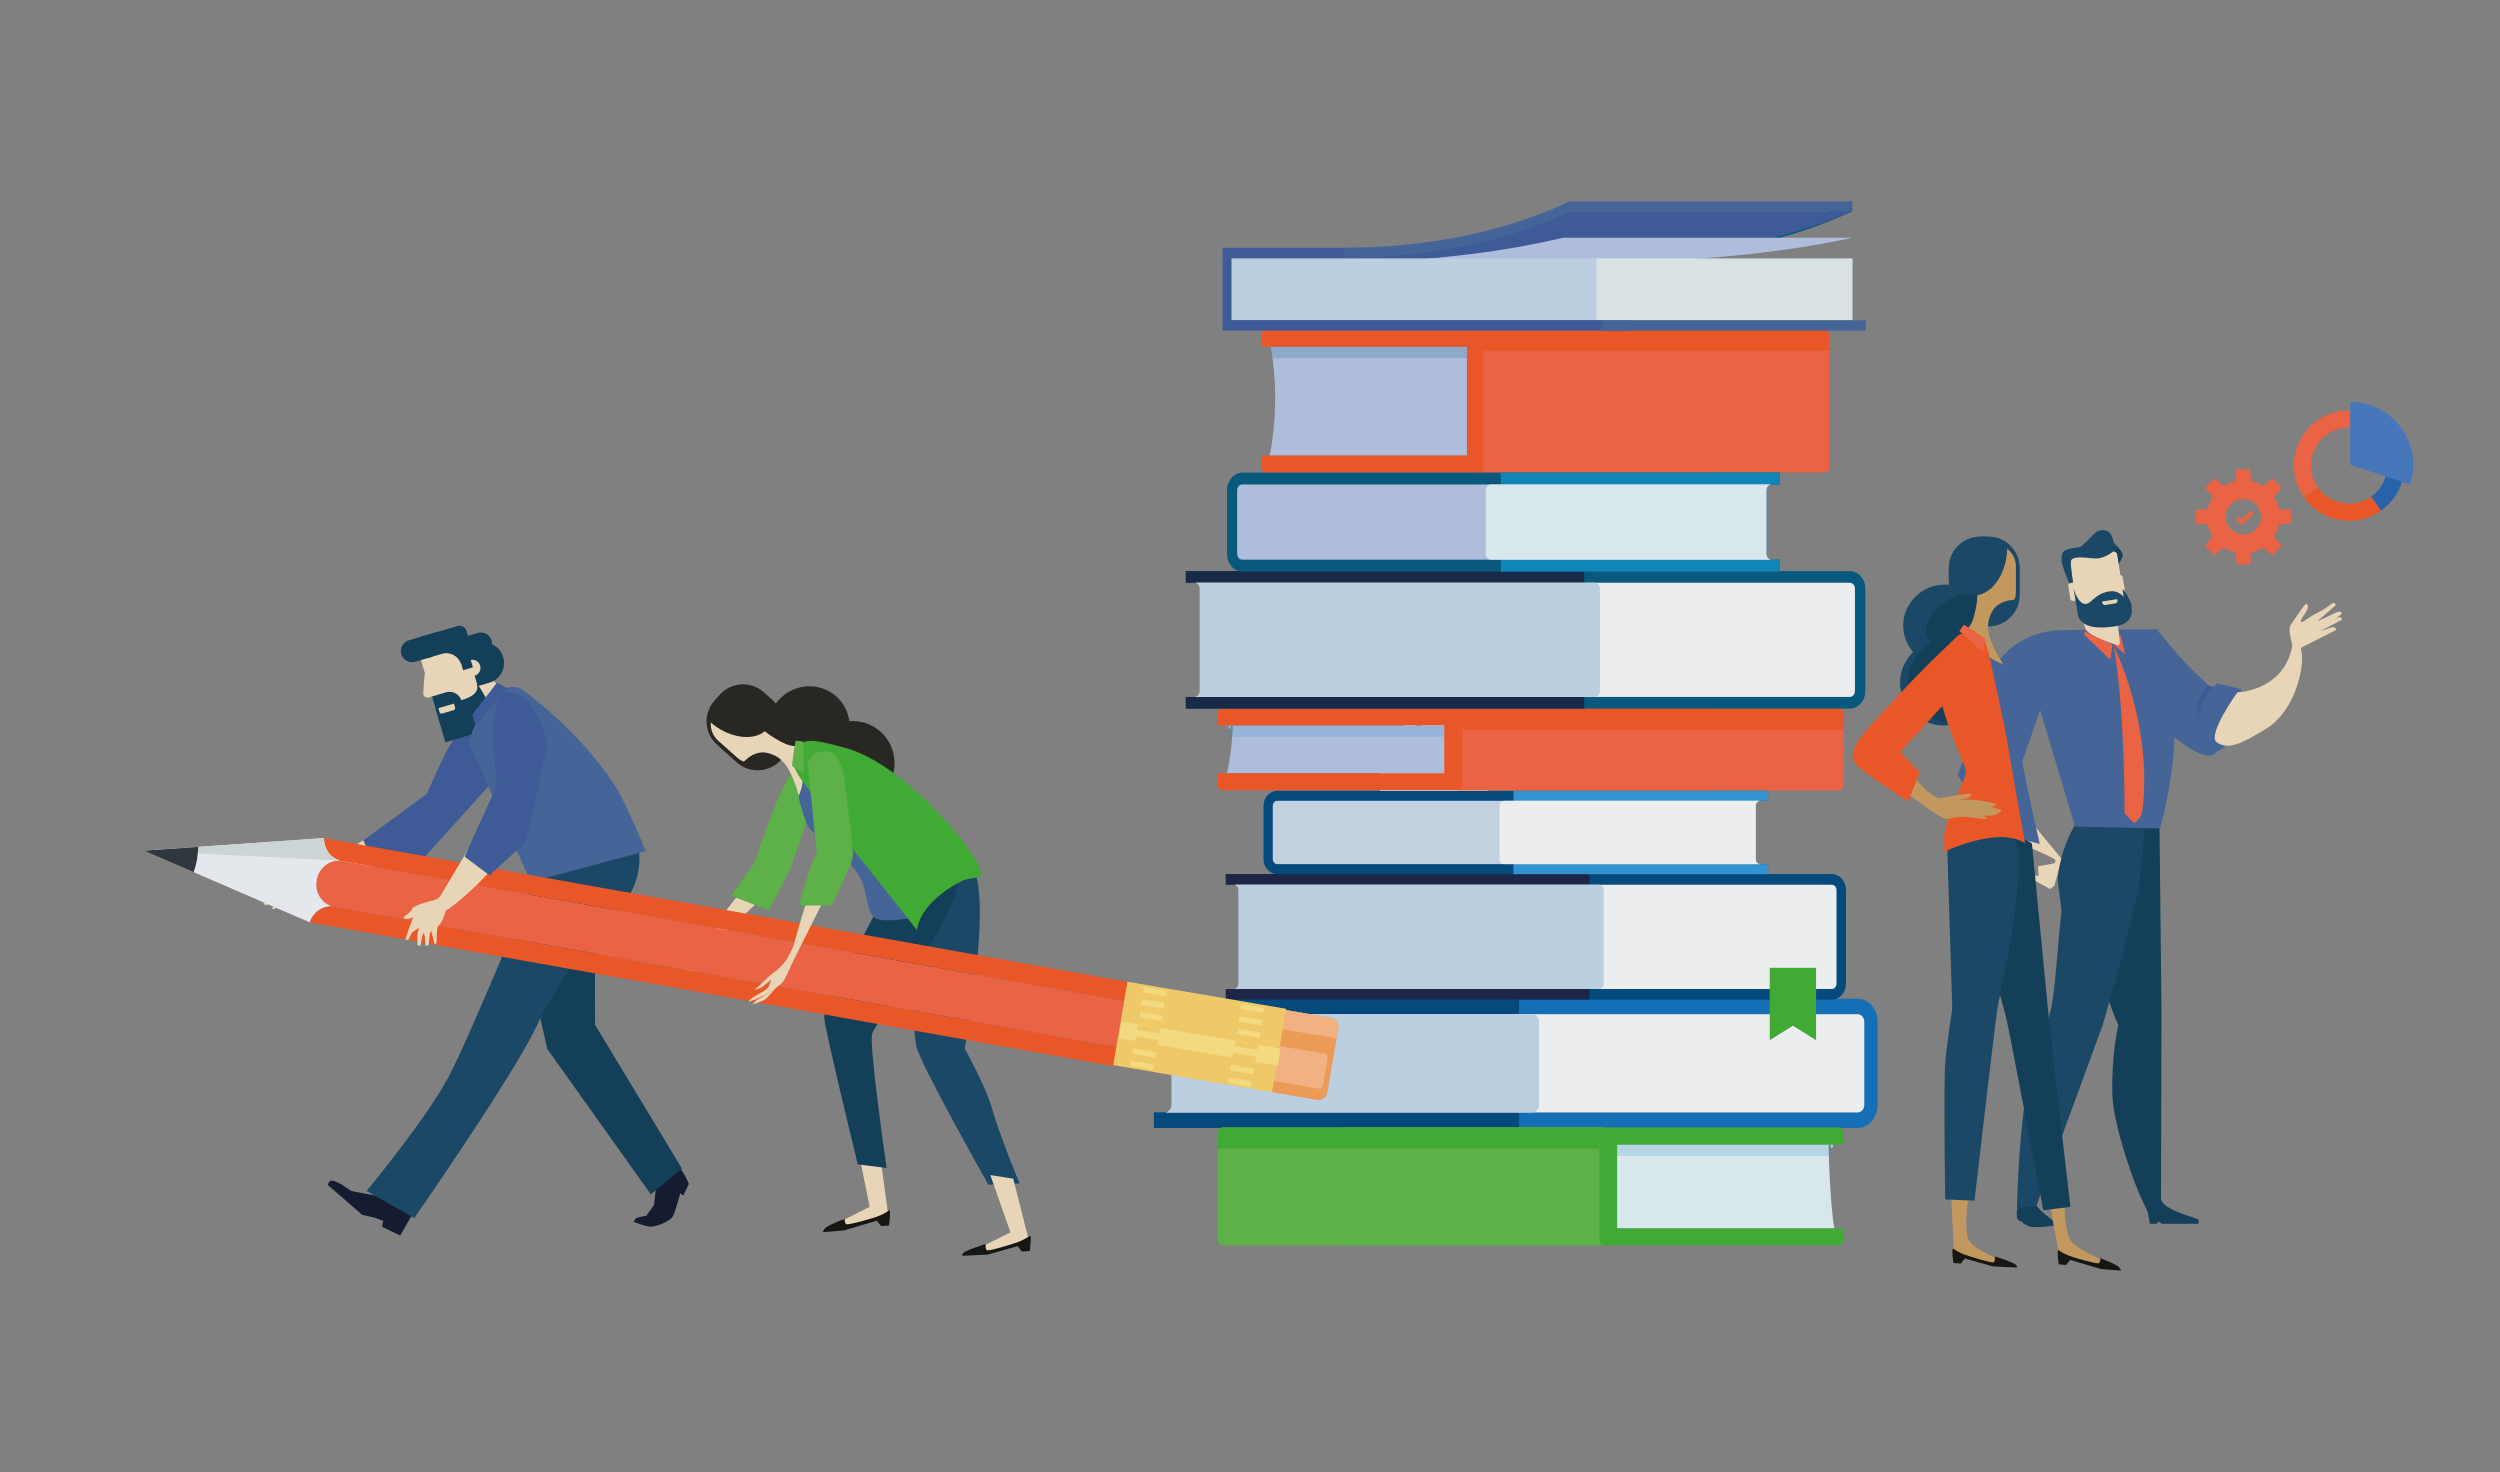 <?xml version="1.0" encoding="utf-8"?>
<!-- Generator: Adobe Illustrator 24.2.1, SVG Export Plug-In . SVG Version: 6.00 Build 0)  -->
<svg version="1.1" xmlns="http://www.w3.org/2000/svg" xmlns:xlink="http://www.w3.org/1999/xlink" x="0px" y="0px"
	 viewBox="0 0 554.56 326.52" style="enable-background:new 0 0 554.56 326.52;" xml:space="preserve">
<rect x="0" y="0" width="554.56" height="326.52" fill="#808080" stroke="none"/>
<style type="text/css">
	.st0{fill:#C1C1C1;}
	.st1{fill:#EA6524;}
	.st2{fill:#FFFFFF;stroke:#F8BD8C;stroke-miterlimit:10;}
	.st3{fill:#F8BD8C;}
	.st4{fill:none;stroke:#F8BD8C;stroke-width:2;stroke-miterlimit:10;}
	.st5{fill:#E8446F;}
	.st6{fill:#E899C2;}
	.st7{fill-rule:evenodd;clip-rule:evenodd;fill:#E899C2;}
	.st8{fill:#FFFFFF;}
	.st9{fill:#6166A3;}
	.st10{fill:#00AE42;}
	.st11{fill:#50579F;}
	.st12{fill-rule:evenodd;clip-rule:evenodd;fill:#D8AD91;}
	.st13{fill-rule:evenodd;clip-rule:evenodd;fill:#434A80;}
	.st14{fill-rule:evenodd;clip-rule:evenodd;fill:#6870AE;}
	.st15{fill-rule:evenodd;clip-rule:evenodd;fill:#422B3B;}
	.st16{fill-rule:evenodd;clip-rule:evenodd;fill:#492F40;}
	.st17{fill-rule:evenodd;clip-rule:evenodd;fill:#58384C;}
	.st18{fill-rule:evenodd;clip-rule:evenodd;fill:#C3C7D2;}
	.st19{fill-rule:evenodd;clip-rule:evenodd;fill:#E1E2E4;}
	.st20{fill-rule:evenodd;clip-rule:evenodd;fill:#392C42;}
	.st21{fill-rule:evenodd;clip-rule:evenodd;fill:#80727F;}
	.st22{opacity:0.55;}
	.st23{fill-rule:evenodd;clip-rule:evenodd;fill:#A4A4A4;}
	.st24{fill-rule:evenodd;clip-rule:evenodd;fill:#FFFFFF;}
	.st25{fill:#A4A4A4;}
	.st26{fill:#6264A6;}
	.st27{fill-rule:evenodd;clip-rule:evenodd;fill:#6264A6;}
	.st28{fill:#EFEEED;}
	.st29{fill:#61659F;}
	.st30{fill:#C6C5C5;}
	.st31{fill:#898AC2;}
	.st32{fill:#E1E0EC;}
	.st33{fill:#6264A7;}
	.st34{fill:#60535C;}
	.st35{fill-rule:evenodd;clip-rule:evenodd;fill:#CAA089;}
	.st36{fill:#3E5A97;}
	.st37{fill:#456599;}
	.st38{enable-background:new    ;}
	.st39{fill:#CED5D8;}
	.st40{fill:#93989A;}
	.st41{clip-path:url(#SVGID_2_);enable-background:new    ;}
	.st42{fill:#A9B0B2;}
	.st43{clip-path:url(#SVGID_4_);enable-background:new    ;}
	.st44{clip-path:url(#SVGID_6_);enable-background:new    ;}
	.st45{fill:#ACB3B5;}
	.st46{clip-path:url(#SVGID_8_);enable-background:new    ;}
	.st47{fill:#969C9E;}
	.st48{clip-path:url(#SVGID_10_);enable-background:new    ;}
	.st49{fill:#3A4394;}
	.st50{fill:#7A69AC;}
	.st51{clip-path:url(#SVGID_12_);enable-background:new    ;}
	.st52{fill:#C7A655;}
	.st53{fill:#F2CB68;}
	.st54{clip-path:url(#SVGID_14_);enable-background:new    ;}
	.st55{fill:#C5C7A0;}
	.st56{clip-path:url(#SVGID_16_);enable-background:new    ;}
	.st57{fill:#67509C;}
	.st58{clip-path:url(#SVGID_18_);enable-background:new    ;}
	.st59{fill:#F28F1E;}
	.st60{fill:#F0901E;}
	.st61{fill:#4CAE4D;}
	.st62{clip-path:url(#SVGID_20_);}
	.st63{fill:#EB9B56;}
	.st64{fill:#F9F9F9;}
	.st65{clip-path:url(#SVGID_22_);enable-background:new    ;}
	.st66{fill:#C4A455;}
	.st67{fill:#C1A153;}
	.st68{fill:#BEA053;}
	.st69{fill:#46AC45;}
	.st70{clip-path:url(#SVGID_24_);enable-background:new    ;}
	.st71{fill:#524897;}
	.st72{clip-path:url(#SVGID_26_);enable-background:new    ;}
	.st73{fill:#C8C3BA;}
	.st74{clip-path:url(#SVGID_28_);enable-background:new    ;}
	.st75{fill:#BA8E35;}
	.st76{clip-path:url(#SVGID_30_);enable-background:new    ;}
	.st77{fill:#C9C8C8;}
	.st78{fill:#CCCBCB;}
	.st79{fill:#53B9A3;}
	.st80{clip-path:url(#SVGID_32_);enable-background:new    ;}
	.st81{fill:#90BE21;}
	.st82{fill:#535C68;}
	.st83{clip-path:url(#SVGID_34_);enable-background:new    ;}
	.st84{fill:#52B89F;}
	.st85{fill:#4DB79E;}
	.st86{fill:#4BB69E;}
	.st87{fill:#45B59C;}
	.st88{fill:#41B49A;}
	.st89{fill:#91A3B6;}
	.st90{clip-path:url(#SVGID_36_);enable-background:new    ;}
	.st91{clip-path:url(#SVGID_38_);enable-background:new    ;}
	.st92{clip-path:url(#SVGID_40_);enable-background:new    ;}
	.st93{fill:#58616B;}
	.st94{fill:#555D6A;}
	.st95{clip-path:url(#SVGID_42_);enable-background:new    ;}
	.st96{clip-path:url(#SVGID_44_);}
	.st97{fill:#30363D;}
	.st98{fill:#484F5A;}
	.st99{fill:#D0DAE9;}
	.st100{fill:#E3EDF2;}
	.st101{fill:#282723;}
	.st102{fill:#E8D5B7;}
	.st103{fill:#161713;}
	.st104{fill:#143F59;}
	.st105{fill:#1A4866;}
	.st106{fill:#CCD4D6;}
	.st107{fill:#B6BDBF;}
	.st108{fill:#AFBDDC;}
	.st109{fill:#432B14;}
	.st110{fill:#A9C94A;}
	.st111{opacity:0.28;fill:#464874;}
	.st112{fill:#F1F0EF;}
	.st113{fill:#464874;}
	.st114{fill:#ECEAE8;}
	.st115{fill:#323347;}
	.st116{fill:none;stroke:#E7E7E6;stroke-width:0.5;stroke-miterlimit:10;}
	.st117{fill:#8D70AF;}
	.st118{fill:#7780AD;}
	.st119{fill:#4A494A;}
	.st120{fill:#BBCCE5;}
	.st121{fill:#F29689;}
	.st122{fill:#F2D77F;}
	.st123{fill:#72BE90;}
	.st124{fill:none;stroke:#ABABBF;stroke-linecap:round;stroke-linejoin:round;stroke-miterlimit:10;}
	.st125{fill:none;stroke:#ABABBF;stroke-width:0.7;stroke-linecap:round;stroke-linejoin:round;stroke-miterlimit:10;}
	.st126{fill:#E2E3EF;}
	.st127{fill:#3B3D5A;}
	.st128{fill:#E0E0F1;}
	.st129{fill:#DFC299;}
	.st130{fill:#ADBCDB;}
	.st131{fill:#E6D4B5;}
	.st132{fill:#CED8E8;}
	.st133{fill:#977CB6;}
	.st134{fill:#CAD1D3;}
	.st135{fill:#B4BBBD;}
	.st136{fill:#54413B;}
	.st137{fill:#F08B80;}
	.st138{fill:#D8C6AA;}
	.st139{fill:#856C45;}
	.st140{fill:#151B31;}
	.st141{fill:#F9D060;}
	.st142{fill:#B2BEC6;}
	.st143{fill:#8498A3;}
	.st144{fill:#E1EBF0;}
	.st145{fill:#C3CCD0;}
	.st146{fill:#969B9D;}
	.st147{fill:#E4E7EB;}
	.st148{fill:#7EC7EE;}
	.st149{fill:#965A7B;}
	.st150{fill:#879BA6;}
	.st151{fill:#AFD8ED;}
	.st152{fill:#D8E0E3;}
	.st153{fill:#B4C1C8;}
	.st154{fill:#A4B5BD;}
	.st155{fill:#D7E3EB;}
	.st156{fill:#DFC6A3;}
	.st157{fill:#E1C49B;}
	.st158{fill:#F1B182;}
	.st159{fill:#EFC967;}
	.st160{fill:#F3D97F;}
	.st161{fill:#2862AB;}
	.st162{fill:#FBBE11;}
	.st163{fill:#F49921;}
	.st164{fill:#4677BA;}
	.st165{fill:#C2985E;}
	.st166{fill:#156FB6;}
	.st167{fill:#054A7D;}
	.st168{fill:#ECEDEF;}
	.st169{fill:#BBCFE1;}
	.st170{fill:#1D2647;}
	.st171{fill:#3293D0;}
	.st172{fill:#C3D0E0;}
	.st173{opacity:0.2;fill:#3293D0;}
	.st174{fill:#D7E7EC;}
	.st175{fill:#08597D;}
	.st176{fill:#192A48;}
	.st177{opacity:0.2;fill:#08597D;}
	.st178{fill:#1085B7;}
	.st179{fill:#D8E2E2;}
	.st180{fill:#466FB4;}
	.st181{fill:#2F58A3;}
	.st182{fill:#87BCDA;}
	.st183{fill:#ABD3F2;}
	.st184{fill:#1A2542;}
	.st185{fill:#367182;}
	.st186{fill:#91BDE6;}
	.st187{fill:#73A5D8;}
	.st188{fill:#E7AF0A;}
	.st189{fill:#CFDDE5;}
	.st190{fill:#D6DEE1;}
	.st191{fill:#94CCF0;}
	.st192{fill:#86BAD7;}
	.st193{fill:#7BA1D5;}
	.st194{fill:#0354A1;}
	.st195{fill:#E1EDF9;}
	.st196{fill:#C2E1F7;}
	.st197{fill:#3056A2;}
	.st198{fill:#ACD1F0;}
	.st199{fill:#E7F2FC;}
	.st200{fill:#D2E1EE;}
	.st201{fill:#C3DCF3;}
	.st202{fill:#82B0DE;}
	.st203{fill:#EF836D;}
	.st204{fill:#F3A08F;}
	.st205{fill:#E26E53;}
	.st206{fill:#272E66;}
	.st207{fill:#2F59A4;}
	.st208{fill:#F08518;}
	.st209{clip-path:url(#SVGID_46_);enable-background:new    ;}
	.st210{clip-path:url(#SVGID_48_);enable-background:new    ;}
	.st211{clip-path:url(#SVGID_50_);enable-background:new    ;}
	.st212{clip-path:url(#SVGID_52_);enable-background:new    ;}
	.st213{fill:#FFFFFF;stroke:#EB9B56;stroke-miterlimit:10;}
	.st214{fill:#3C463B;}
	.st215{fill:#6E563D;}
	.st216{fill:#685034;}
	.st217{fill:#313B30;}
	.st218{clip-path:url(#SVGID_54_);enable-background:new    ;}
	.st219{clip-path:url(#SVGID_56_);enable-background:new    ;}
	.st220{clip-path:url(#SVGID_58_);enable-background:new    ;}
	.st221{clip-path:url(#SVGID_60_);enable-background:new    ;}
	.st222{opacity:0.32;}
	.st223{fill:none;stroke:#C3D0E0;stroke-width:0.799;stroke-miterlimit:10;}
	.st224{fill:none;stroke:#C3D0E0;stroke-width:0.799;stroke-miterlimit:10;}
	.st225{opacity:0.34;fill:#FFFFFF;}
	.st226{opacity:0.5;}
	.st227{opacity:0.3;}
	.st228{opacity:0.7;}
	.st229{opacity:0.6;}
	.st230{fill:#AD5C49;}
	.st231{fill:#14100D;}
	.st232{opacity:0.28;fill:#7780AD;}
	.st233{opacity:0.48;fill:#7780AD;}
	.st234{fill:#AF9164;}
	.st235{fill:#9E8057;}
	.st236{fill:none;stroke:#967CB6;stroke-width:4.628;stroke-miterlimit:10;}
	.st237{fill:#5F6BA8;}
	.st238{fill:#757FBC;}
	.st239{fill:none;stroke:#6267A5;stroke-width:2.529;stroke-miterlimit:10;}
	.st240{fill:none;stroke:#967CB6;stroke-width:2.529;stroke-miterlimit:10;}
	.st241{fill:#AF9264;}
	.st242{fill:#92A2C1;}
	.st243{fill:#808283;}
	.st244{fill:none;}
	.st245{fill:#77639A;}
	.st246{fill:#7A8CAA;}
	.st247{fill:#6870AE;}
	.st248{fill:#315282;}
	.st249{fill:#8DBEE7;}
	.st250{fill:#6899D1;}
	.st251{fill:none;stroke:#E7E7E6;stroke-width:0.999;stroke-miterlimit:10;}
	.st252{fill:none;stroke:#ABABBF;stroke-width:1.999;stroke-linecap:round;stroke-linejoin:round;stroke-miterlimit:10;}
	.st253{fill:none;stroke:#ABABBF;stroke-width:1.399;stroke-linecap:round;stroke-linejoin:round;stroke-miterlimit:10;}
	.st254{clip-path:url(#SVGID_62_);enable-background:new    ;}
	.st255{clip-path:url(#SVGID_64_);enable-background:new    ;}
	.st256{clip-path:url(#SVGID_66_);enable-background:new    ;}
	.st257{clip-path:url(#SVGID_68_);enable-background:new    ;}
	.st258{clip-path:url(#SVGID_70_);enable-background:new    ;}
	.st259{clip-path:url(#SVGID_72_);enable-background:new    ;}
	.st260{clip-path:url(#SVGID_74_);enable-background:new    ;}
	.st261{clip-path:url(#SVGID_76_);enable-background:new    ;}
	.st262{clip-path:url(#SVGID_78_);enable-background:new    ;}
	.st263{fill:#E95729;}
	.st264{clip-path:url(#SVGID_80_);}
	.st265{fill:#E96344;}
	.st266{clip-path:url(#SVGID_82_);enable-background:new    ;}
	.st267{clip-path:url(#SVGID_84_);enable-background:new    ;}
	.st268{clip-path:url(#SVGID_86_);enable-background:new    ;}
	.st269{clip-path:url(#SVGID_88_);enable-background:new    ;}
	.st270{clip-path:url(#SVGID_90_);enable-background:new    ;}
	.st271{clip-path:url(#SVGID_92_);enable-background:new    ;}
	.st272{fill:#5DB148;}
	.st273{clip-path:url(#SVGID_94_);enable-background:new    ;}
	.st274{clip-path:url(#SVGID_96_);enable-background:new    ;}
	.st275{clip-path:url(#SVGID_98_);enable-background:new    ;}
	.st276{clip-path:url(#SVGID_100_);enable-background:new    ;}
	.st277{clip-path:url(#SVGID_102_);enable-background:new    ;}
	.st278{clip-path:url(#SVGID_104_);}
	.st279{fill:#41AA34;}
	.st280{fill:none;stroke:#C2E1F7;stroke-width:0.812;stroke-miterlimit:10;}
	.st281{fill:none;stroke:#C2E1F7;stroke-width:0.813;stroke-miterlimit:10;}
	.st282{fill:#2F56A2;}
	.st283{fill:none;stroke:#C2E1F7;stroke-width:0.891;stroke-miterlimit:10;}
	.st284{fill:none;stroke:#2F56A2;stroke-width:4.796;stroke-miterlimit:10;}
	.st285{fill:none;stroke:#82B0DE;stroke-width:5.133;stroke-miterlimit:10;}
	.st286{fill:#FFFFFF;stroke:#82B0DE;stroke-width:5.133;stroke-miterlimit:10;}
	.st287{fill:#FFFFFF;stroke:#2F56A2;stroke-width:4.796;stroke-miterlimit:10;}
	.st288{fill:none;stroke:#C2E1F7;stroke-width:0.828;stroke-miterlimit:10;}
	.st289{fill:#EAF5F7;}
	.st290{fill:none;stroke:#C3DCF3;stroke-width:2.019;stroke-miterlimit:10;}
	.st291{fill:#82B0DE;stroke:#5CA8DC;stroke-width:2.019;stroke-miterlimit:10;}
	.st292{fill:#93CBEF;}
	.st293{fill:#80BFE9;}
	.st294{clip-path:url(#SVGID_106_);enable-background:new    ;}
	.st295{clip-path:url(#SVGID_108_);}
	.st296{clip-path:url(#SVGID_110_);enable-background:new    ;}
	.st297{clip-path:url(#SVGID_112_);enable-background:new    ;}
	.st298{fill:#FFFFFF;stroke:#E95729;stroke-width:1.942;stroke-miterlimit:10;}
</style>
<g id="Layer_2">
</g>
<g id="Layer_1">
	<g>
		<polygon class="st8" points="314.11,157.78 306.11,167.32 314.11,167.32 		"/>
		<g>
			<polygon class="st8" points="314.11,159 307.08,167.32 314.11,167.32 			"/>
			<path class="st8" d="M327.01,157.78h-11.62v0v9.54v1.28h-1.28h-8v19.31c0,1.71,1.39,3.09,3.09,3.09h17.8
				c1.71,0,3.09-1.39,3.09-3.09v-27.03C330.1,159.17,328.72,157.78,327.01,157.78z"/>
		</g>
	</g>
	<g>
		<g>
			<path class="st161" d="M528.72,112.83c2.76-2.18,4.33-5.19,4.55-8.71c0.01-0.22,0.02-0.44,0.03-0.66v0v0
				c0.02-1.35-0.15-2.49-0.54-3.78c-0.01-0.03-0.02-0.07-0.03-0.1c0.01,0.03,0.02,0.07,0.03,0.1l-3.6,1.11
				c0.26,0.83,0.39,1.7,0.38,2.62v0c-0.04,2.81-1.45,5.28-3.58,6.79l2.17,3.08C528.33,113.13,528.53,112.98,528.72,112.83z"/>
			<path class="st265" d="M514.18,108.16c-1-1.41-1.57-3.13-1.55-4.99c0.07-4.67,3.9-8.4,8.57-8.33c3.75,0.05,6.9,2.55,7.95,5.95
				l3.6-1.11c-0.01-0.03-0.02-0.07-0.03-0.1c-0.05-0.15-0.1-0.3-0.15-0.45c-0.02-0.04-0.03-0.08-0.05-0.13
				c-1.71-4.62-5.83-7.66-10.77-7.92c-0.12-0.01-0.23-0.01-0.35-0.01c-0.05,0-0.1,0-0.15-0.01c-0.01,0-0.02,0-0.03,0
				c-0.16,0-0.33,0-0.49,0c-0.05,0-0.1,0-0.15,0c-0.13,0.01-0.25,0.02-0.38,0.02c-0.09,0.01-0.18,0.01-0.27,0.02
				c-0.07,0.01-0.14,0.02-0.21,0.02c-0.15,0.02-0.29,0.03-0.44,0.05c-0.01,0-0.02,0-0.03,0c-1.04,0.16-2.04,0.44-2.98,0.84
				c-0.11,0.05-0.23,0.1-0.35,0.15c0,0-0.01,0-0.01,0c-3.75,1.74-6.48,5.34-6.99,9.64c0,0.02-0.01,0.05-0.01,0.07
				c-0.02,0.14-0.03,0.29-0.04,0.43c-0.01,0.07-0.01,0.15-0.02,0.22c-0.01,0.1-0.01,0.2-0.01,0.29c0,0.09-0.01,0.17-0.01,0.25
				c-0.04,2.68,0.79,5.18,2.23,7.21L514.18,108.16z"/>
			<path class="st263" d="M528.13,113.27l-2.17-3.08c-1.41,1-3.13,1.57-4.99,1.54l0,0c-2.81-0.04-5.28-1.45-6.79-3.58l-3.08,2.17
				c0,0,0,0,0,0c0.14,0.2,0.28,0.39,0.43,0.57c2.06,2.62,4.86,4.17,8.13,4.53c0.02,0,0.05,0,0.07,0.01c0.17,0.02,0.33,0.03,0.5,0.05
				c0.01,0,0.02,0,0.03,0c0.05,0,0.1,0,0.15,0.01c0.17,0.01,0.34,0.02,0.51,0.02c2.63,0.04,5.08-0.76,7.09-2.14
				C528.25,113.19,528.33,113.13,528.13,113.27z"/>
		</g>
		<g>
			<g>
				<g>
					<path class="st164" d="M521.33,103.12l13.29,4.32c2.39-7.34-1.63-15.22-8.97-17.6c-1.47-0.48-2.77-0.68-4.32-0.68V103.12z"/>
				</g>
			</g>
		</g>
	</g>
	<g>
		<path class="st265" d="M508.24,116.07l-0.06-2.97l-2.64-0.16c-0.21-0.97-0.58-1.87-1.1-2.67l1.72-2.12l-2.14-2.06l-1.99,1.75
			c-0.8-0.52-1.7-0.9-2.67-1.11l-0.28-2.72l-2.97,0.06l-0.16,2.64c-0.97,0.21-1.87,0.58-2.67,1.1l-2.12-1.72l-2.05,2.14l1.75,1.99
			c-0.52,0.8-0.9,1.7-1.11,2.67l-2.72,0.29l0.06,2.97l2.64,0.17c0.21,0.97,0.58,1.87,1.1,2.67l-1.72,2.12l2.14,2.06l1.98-1.75
			c0.8,0.52,1.7,0.9,2.67,1.11l0.28,2.72l2.97-0.06l0.16-2.64c0.97-0.21,1.87-0.58,2.67-1.1l2.12,1.72l2.06-2.14l-1.75-1.99
			c0.52-0.8,0.9-1.7,1.11-2.67L508.24,116.07z M497.71,118.55c-2.17,0.05-3.96-1.67-4.01-3.84c-0.05-2.17,1.67-3.96,3.84-4
			c2.16-0.05,3.96,1.67,4,3.84C501.59,116.71,499.88,118.5,497.71,118.55z"/>
		<g>
			<polygon class="st265" points="497.27,116.56 496,115.3 496.66,114.63 497.27,115.24 499.28,113.23 499.94,113.89 			"/>
		</g>
	</g>
	<g>
		<path class="st104" d="M455.41,270.83c0.22,0.3,0.06,1.1,0.06,1.1s-3.97,0.5-5.24,0.17c-0.33-0.09-0.89-0.4-1.42-0.73
			c-0.09-0.06-0.25-0.39-0.33-0.44c-0.16-0.1-0.24,0.07-0.38-0.02c-0.35-0.24-0.6-0.43-0.61-0.46c-0.34-1.99,0.12-2.8,0.12-2.8
			s3.38-1.24,4.01-0.39C453.11,269.28,454.91,270.18,455.41,270.83z"/>
		<path class="st104" d="M476.3,268.24l0.59,3.23h1.55c0,0,0.17-0.46,0.44-0.46c0.22,0,0.51,0.46,0.82,0.46c0.66,0,1.39,0,1.68,0
			c0.59,0,6.29,0,6.29,0s0.14-0.68-0.03-0.91c-0.09-0.12-0.61-0.33-0.96-0.43c-1.62-0.48-6.26-1.97-7.06-3.59
			C478.63,264.55,476.3,268.24,476.3,268.24z"/>
		<polyline class="st102" points="454.71,197.2 451.41,195.36 451.02,194.95 451.48,194.21 452.2,194.3 452.07,192.15 
			455.54,191.53 457.31,190.7 455.67,196.54 		"/>
		<path class="st37" d="M470.04,144.68c0,0-3.71,4.08,7.7,14.86c11.41,10.78,13.49,7.62,13.49,7.62l3.45-2.29l2.56-11.99l-5.51-1.28
			l-0.6,0.71c0,0-1.19,0.12-1.78-0.73c-0.59-0.84-4.37-3.68-9.82-10.68C477.01,137.67,470.75,143.89,470.04,144.68z"/>
		<path class="st102" d="M496.32,153.56c0,0,11.51-0.21,12.42-12.19c0.27-3.56,1.19-0.12,1.81,3.28c0.63,3.4-1.47,12.98-7.62,16.83
			c-6.15,3.85-8.77,4.8-11.15,3.22C489.41,163.15,496.32,153.56,496.32,153.56z"/>
		<path class="st104" d="M479.35,268.26c0,0-1.79,2.59-3.1,0.17c-3.03-5.58-7.53-19.37-7.68-25.65c-0.22-9,1.31-15.26,1.31-15.26
			l9.59-3.13L479.35,268.26z"/>
		<path class="st104" d="M479.03,183.15l0.44,41.24l-8.72,4.82c0,0-5.23-9.84-5.89-22.4c-0.28-5.33-0.41-17.29,2.57-21.36
			C471.47,179.93,479.03,183.15,479.03,183.15z"/>
		<path class="st105" d="M475.85,183.15l-1.43,14.28l-3.87,15.48l-4.12,14.47l-14.73,40.17l-4.29,0.35c0,0,0.54-30.16,5.77-38.95
			c2.77-4.65,2.77-14.98,4.04-26.1c0.23-2-0.91-6.53-0.72-8.36c0.72-7.21,4.43-12.6,4.43-12.6L475.85,183.15z"/>
		<path class="st37" d="M479.17,183.77l-18.89-0.42l-8.07-27.01c0,0-5.23-16.33,4.79-16.54c10.03-0.21,21.58-0.21,21.58-0.21
			S486.88,154.83,479.17,183.77z"/>
		<path class="st102" d="M445.28,175.88l11.96,14.56c0,0-0.43,2.12-1.39,0.99c-0.12-0.14,0.46-0.56-0.27-0.96
			c-2.94-1.6-9.84-4.07-12.39-6.54c-3.36-3.25-5.75-7.06-5.75-7.06L445.28,175.88z"/>
		<path class="st265" d="M468.91,143.39c0,0,8.79,17.38,6.29,36.61c-0.2,1.52-1.77,2.6-1.77,2.6l-2.16-2.17
			C471.27,180.44,471.45,158.67,468.91,143.39z"/>
		<polygon class="st265" points="468.6,142.99 468.12,146.34 462.38,140.9 462.38,140.06 		"/>
		<polygon class="st265" points="470.41,140.83 471.41,145.19 468.86,142.99 		"/>
		<path class="st36" d="M487.44,155.61l1.5-2.71l0.66-1.05c0.62,0.54,1.53,0.45,1.53,0.45l-1.49,1.81l-1.37,2.45l-0.77,3.74
			L487.44,155.61z"/>
		<path class="st37" d="M453.13,155.87l-6.57,18.92l-1.42,0.57l0.79,1.26l-8.1,1.41l-3.56-6.18l9.46-25.68c0,0,3.66-5.4,11.8-6.29
			C461.44,139.22,453.6,154.3,453.13,155.87z"/>
		<path class="st36" d="M437.34,173.63c0,0,5.52,1.04,8.42,1.47l-0.62,0.25l0.79,1.26l-2.81,0.46l-4.09,0.09l-0.64-1.51l1.19-0.3
			L437.34,173.63z"/>
		<path class="st102" d="M461.67,136.02c0.22,1.04,0.6,2.65,1.02,3.58c0.65,1.47,6.32,3.35,7.19,3.56c0.87,0.21-0.22-4.4-0.22-5.44
			c0-0.8-0.52-0.55,0.1-1.7H461.67z"/>
		<g>
			<path class="st102" d="M471.35,133.69c0.14,0.9-0.47,1.74-1.36,1.89l-7.31,1.17c-0.9,0.14-1.74-0.47-1.88-1.36l-1.74-10.83
				c-0.14-0.9,0.47-1.74,1.36-1.88l7.31-1.17c0.9-0.14,1.74,0.47,1.88,1.36L471.35,133.69z"/>
			<path class="st104" d="M469.98,125.09c0,0,0.81-1.21,0.89-1.88c0.04-0.34-0.48-1.52-1.36-1.86c-0.89-0.34-1.42,0.64-1.42,0.64
				s1.41,0.51,1.52,0.77C469.72,123.03,469.98,125.09,469.98,125.09z"/>
			<path class="st105" d="M459.09,129.54c0,0-1.77-3.98-1.77-5.24c0.01-1.25,0.01-2.12,1.47-2.49c2.2-0.56,2.3-0.09,3.27-0.94
				c0.97-0.85,2.66-2.79,3.3-3.06c1.07-0.45,2.88-0.36,3.29,1.73c0.3,1.54,1.34,1.76,1.32,1.82c-0.06,0.2-0.44,0.45-1.09,0.91
				c-1.87,1.34-3.05,1.74-4.67,1.58c-1.62-0.16-4.66-0.57-4.82,0.63c-0.15,1.2,0.55,4.7,0.45,4.99
				C459.77,129.78,459.4,129.7,459.09,129.54z"/>
			<path class="st102" d="M461.92,132.42c0.05,0.3-0.16,0.58-0.45,0.63l-1.58,0.25c-0.3,0.05-0.58-0.16-0.63-0.45l-0.46-2.89
				c-0.05-0.3,0.16-0.58,0.45-0.63l1.58-0.25c0.3-0.05,0.58,0.16,0.63,0.45L461.92,132.42z"/>
			<path class="st102" d="M471.33,130.91c0.05,0.3-0.15,0.58-0.45,0.63l-1.58,0.25c-0.3,0.05-0.58-0.16-0.63-0.45l-0.46-2.89
				c-0.05-0.3,0.15-0.58,0.45-0.63l1.58-0.25c0.3-0.05,0.58,0.16,0.63,0.45L471.33,130.91z"/>
			<path class="st105" d="M459.95,130.38c0,0,0.68,4.26,0.91,5.68c0.21,1.28,1.17,4.02,8.43,2.86c4.3-0.69,3.63-3.82,3.47-4.86
				c-0.13-0.79-1.4-3.01-1.93-3.39c-0.02-0.01,0.28,1.76,0.28,1.76s-1.17-1.57-3.21-1.24c-3.3,0.53-3.73,2.58-5.19,2.78
				C461.58,134.11,460.45,132.43,459.95,130.38z"/>
			<path class="st102" d="M466.99,134.2l2.26-0.36c0.3-0.05,0.5-0.33,0.45-0.63l-0.05-0.31l-3.34,0.53l0.05,0.32
				C466.41,134.04,466.69,134.25,466.99,134.2z"/>
		</g>
		<g>
			<path class="st102" d="M508.57,143.39c0,0-1.09-3.68-0.53-4.6c0.56-0.92,2.83-4.13,2.83-4.13l0.65-0.76c0,0,1.18,0.3-0.37,2.45
				c-1.55,2.14-0.26,1.54-0.26,1.54l2.09-1.37l2.68-1.46l1.11-0.81c0,0,0.6-0.51,0.84-0.5c0.69,0.03,0.41,0.59,0.41,0.59l-4.07,3.55
				l4.58-2.17c0,0,0.63-0.17,0.83,0.13c0.18,0.28,0,0.39,0,0.39l-4.65,3.77l2.48-0.84c0,0,0.62-0.15,0.83,0.13
				c0.23,0.31,0.29,0.39,0.29,0.39l-9.15,4.64L508.57,143.39z"/>
			<path class="st102" d="M514.6,138.61l3.31-1.33c0,0,0.71-0.39,1.14-0.34c0.5,0.05,0.47,0.51,0.47,0.51l-4.81,2.53L514.6,138.61z"
				/>
		</g>
	</g>
	<g>
		<g>
			<path class="st165" d="M454.54,266.17l2.26,12.29l7.8,2.01l4.15,0.13c0,0-7.6-3.27-9.1-4.94c-2.27-2.54-1.64-12.63-1.64-12.63
				L454.54,266.17z"/>
			<path class="st103" d="M456.67,280.47l1.64,0.13l0.88-1.13l6.92,2.04l4.4,0.35c0,0-0.33-0.69-0.6-0.91
				c-0.8-0.65-3.99-1.85-3.99-1.85s0.06,1.01-0.44,1.13c-0.5,0.13-5.28-1.2-6.41-1.64c-1.95-0.76-2.4-1.36-2.51-1.26
				C456.24,277.62,456.67,280.47,456.67,280.47z"/>
			<path class="st104" d="M450.73,187.11l3.99,41.19l4.54,39.41l-6.02,0.75c0,0-7.45-39.58-8.28-42.99
				c-0.83-3.42-9.23-30.73-6.21-37.94C441.76,180.33,450.73,187.11,450.73,187.11z"/>
			<path class="st165" d="M432.81,265.07l0.63,13.08l7.8,2.01l4.15,0.13c0,0-7.38-3.07-8.54-4.99c-1.54-2.56,0-11.17,0-11.17
				L432.81,265.07z"/>
			<path class="st103" d="M433.32,280.16l1.64,0.13l0.88-1.13l6.26,1.76l5.31,0.25c0,0-0.01-0.41-0.22-0.6
				c-0.79-0.69-4.69-1.86-4.69-1.86s0.16,1.19-0.34,1.32c-0.5,0.12-5.31-1.32-6.44-1.76c-1.95-0.76-2.4-1.37-2.52-1.26
				C432.88,277.3,433.32,280.16,433.32,280.16z"/>
			<path class="st105" d="M431.93,187.67l1.13,36.03c0,0-1.5,9.77-1.62,13.03c-0.27,7.33,0.04,29.34,0.04,29.34l6.51,0.26
				c0,0,4.59-39.77,5.18-43.22c0.59-3.45,7.25-31.15,3.4-38.05C442.74,178.17,431.93,187.67,431.93,187.67z"/>
		</g>
		<g>
			<path class="st105" d="M440.9,151.42c0,5.25-4.35,9.51-9.71,9.51c-5.36,0-9.71-4.26-9.71-9.51c0-5.25,4.35-9.51,9.71-9.51
				C436.55,141.91,440.9,146.16,440.9,151.42z"/>
			<path class="st105" d="M448.03,131.98c0,3.86-3.13,6.99-6.99,6.99l-1.75-3.32c-3.86,0-6.99-3.13-6.99-6.99v-2.62
				c0-3.86,3.13-6.99,6.99-6.99h1.75c3.86,0,6.99,3.13,6.99,6.99V131.98z"/>
			<path class="st105" d="M432.31,128.66v-2.62c0-3.86,3.13-6.99,6.99-6.99h1.75c1.6,0,3.07,0.54,4.24,1.44
				c0.12,1.52,0.01,3.14-0.36,4.77c-1.17,5.09-4.58,8.88-8.38,9.83C434.05,134.02,432.31,131.55,432.31,128.66z"/>
			<path class="st105" d="M440.78,138.77c0,5.03-4.16,9.1-9.3,9.1c-5.13,0-9.3-4.07-9.3-9.1c0-5.03,4.16-9.1,9.3-9.1
				C436.62,129.67,440.78,133.74,440.78,138.77z"/>
			<path class="st104" d="M442.48,150.91c0,5.18-4.29,9.38-9.58,9.38c-5.29,0-9.58-4.2-9.58-9.38c0-5.18,4.29-9.38,9.58-9.38
				C438.19,141.53,442.48,145.73,442.48,150.91z"/>
			<path class="st104" d="M431.33,133.57c3.45-2.34,7.47-2.44,8.97-0.23c1.5,2.21-0.08,5.91-3.54,8.25
				c-3.45,2.34-7.47,2.44-8.97,0.23C426.29,139.61,427.87,135.91,431.33,133.57z"/>
			<path class="st165" d="M445.24,121.71c-0.01,0.64-0.06,1.3-0.17,1.97c-0.71,4.49-3.43,7.9-6.42,8.32
				c-0.09,2.03-0.5,3.86-0.99,5.41c-0.56,1.77-2.63,3.64-2.63,3.64c-0.5,3.13,10.16,7.74,9.91,7.23c-0.25-0.5-2.88-4.2-3.74-7.59
				c-0.6-2.36,0.17-4.31,1.07-5.65c1.67-1.96,4.09-1.93,4.09-1.93c0.23,0,0.44-0.1,0.59-0.26c0.14-0.46,0.22-0.95,0.22-1.46v-5.77
				C447.17,124.03,446.41,122.61,445.24,121.71z"/>
			<path class="st37" d="M447.45,185.91l5.01,1.28c0,0-3.26-14.24-4.17-19.8c-0.91-5.56-0.81-7.38-0.51-9.1
				c0.3-1.72,1.11-3.74,0-5.66c-1.11-1.92-2.85-5.11-3.54-5.36c-1.11-0.4-2.33-0.91-3.24-1.82
				C440.5,144.95,447.45,185.91,447.45,185.91z"/>
			<path class="st263" d="M449.2,187.05c0,0-2.43-13.35-3.51-20.09c-1.08-6.74-4.05-19.55-4.32-21.17
				c-0.27-1.62-1.21-3.78-1.21-3.78s-2.56-1.89-4.85-1.48c-2.29,0.41-4.18,5.53-5.12,10.52c-0.94,4.99,5.93,18.88,5.93,20.09
				c0,1.21-4.85,11.46-4.85,14.43c0,2.97,0,3.37,0,3.37S443.26,183.14,449.2,187.05z"/>
			<polygon class="st265" points="435.64,138.57 437.6,139.79 440.4,141.7 439.86,144.68 434.63,139.99 			"/>
			<path class="st165" d="M423.81,171.39c0,0,4.38,5.84,6.69,5.62c0.72-0.07,0.68-0.08,2.24-0.39c1.57-0.3,1.87-0.29,3.12-0.45
				c1.25-0.17,1.4-0.15,1.4-0.15s0,0.71-0.47,0.89c-0.42,0.17-1.48,0.3-1.84,0.45c-0.36,0.15,0.89-0.1,2.76,0.05
				c1.87,0.15,3.69,0.54,4.47,0.76c0.49,0.14,0.56,0.17,0.56,0.19c0,0.23-0.02,0.44-0.25,0.48c-0.2,0.04-0.91-0.02-0.87,0.02
				c0.16,0.13,1.28,0.5,1.47,0.55c0.2,0.05,0.48,0.11,0.65,0.17c0.34,0.12,0.18,0.54-0.41,0.71c-0.01,0-0.14,0.29-0.32,0.36
				c-0.09,0.03-0.16,0.06-0.25,0.08c-0.11,0.03-0.23,0.03-0.34,0.06c-0.4,0.09-0.8,0.14-1.19,0.17c-0.16,0.01-1.56-0.1-1.56-0.01
				c0,0.01,1.1,0.25,1.08,0.33c-0.04,0.19-0.25,0.42-0.45,0.4c-0.36-0.03-0.89-0.07-2.36-0.25c-1.62-0.2-1.96-0.37-4.03-0.12
				c-1.81,0.22-1.63,0.6-2.92,0.1c-1.72-0.66-7.97-5.51-9.14-6.27C420.69,174.37,423.81,171.39,423.81,171.39z"/>
			<path class="st263" d="M421.48,166.79l14.06-15.27c0,0,1.7-4.02,1.62-6.07c-0.1-2.43-3-4.25-3-4.25s-6.41,5.77-13.99,14.06
				c-7.59,8.29-11.73,11.93-7.59,15.17c4.15,3.24,10.72,7.38,10.72,7.38l2.53-6.47L421.48,166.79z"/>
		</g>
	</g>
	<g>
		<path class="st166" d="M255.97,246.77h2.46c0.81,0,1.47-0.77,1.47-1.72V226.7c0-0.94-0.66-1.72-1.47-1.72h-2.46v-3.44h156.11
			c2.44,0,4.42,2.31,4.42,5.16v18.35c0,2.85-1.98,5.16-4.42,5.16H255.97V246.77z"/>
		<path class="st167" d="M255.97,246.77h2.46c0.81,0,1.47-0.77,1.47-1.72V226.7c0-0.94-0.66-1.72-1.47-1.72h-2.46v-3.44h81v28.67
			h-81V246.77z"/>
		<path class="st168" d="M259.9,245.05V226.7c0-0.94-0.66-1.72-1.47-1.72h153.65c0.81,0,1.47,0.78,1.47,1.72v18.35
			c0,0.95-0.66,1.72-1.47,1.72H258.43C259.24,246.77,259.9,246,259.9,245.05z"/>
		<path class="st169" d="M259.9,245.05V226.7c0-0.94-0.66-1.72-1.47-1.72h81.49c0.81,0,1.47,0.78,1.47,1.72v18.35
			c0,0.95-0.66,1.72-1.47,1.72h-81.49C259.24,246.77,259.9,246,259.9,245.05z"/>
	</g>
	<g>
		<path class="st167" d="M271.92,219.38h1.76c0.58,0,1.05-0.53,1.05-1.18v-20.78c0-0.65-0.47-1.18-1.05-1.18h-1.76v-2.35h134.41
			c1.74,0,3.16,1.58,3.16,3.53v20.78c0,1.95-1.41,3.53-3.16,3.53H271.92V219.38z"/>
		<path class="st170" d="M271.92,219.38h1.76c0.58,0,1.05-0.53,1.05-1.18v-20.78c0-0.65-0.47-1.18-1.05-1.18h-1.76v-2.35h80.67
			v27.83h-80.67V219.38z"/>
		<path class="st168" d="M274.73,218.21v-20.78c0-0.65-0.47-1.18-1.05-1.18h132.65c0.58,0,1.05,0.53,1.05,1.18v20.78
			c0,0.65-0.47,1.18-1.05,1.18H273.67C274.25,219.38,274.73,218.85,274.73,218.21z"/>
		<path class="st169" d="M274.73,218.21v-20.78c0-0.65-0.47-1.18-1.05-1.18h81.02c0.58,0,1.05,0.53,1.05,1.18v20.78
			c0,0.65-0.47,1.18-1.05,1.18h-81.02C274.25,219.38,274.73,218.85,274.73,218.21z"/>
		<polygon class="st279" points="392.57,230.73 397.71,227.53 402.85,230.73 402.85,214.68 397.71,214.68 392.57,214.68 		"/>
	</g>
	<g>
		<path class="st167" d="M392.2,191.69h-1.72c-0.56,0-1.02-0.5-1.02-1.11v-11.83c0-0.61,0.46-1.11,1.02-1.11h1.72v-2.22H283.35
			c-1.7,0-3.08,1.49-3.08,3.33v11.83c0,1.84,1.38,3.33,3.08,3.33H392.2V191.69z"/>
		<path class="st171" d="M392.2,191.69h-1.72c-0.56,0-1.02-0.5-1.02-1.11v-11.83c0-0.61,0.46-1.11,1.02-1.11h1.72v-2.22h-56.48
			v18.49h56.48V191.69z"/>
		<path class="st172" d="M389.46,190.58v-11.83c0-0.61,0.46-1.11,1.02-1.11H283.35c-0.57,0-1.02,0.5-1.02,1.11v11.83
			c0,0.61,0.46,1.11,1.02,1.11h107.13C389.92,191.69,389.46,191.19,389.46,190.58z"/>
		<path class="st168" d="M389.46,190.58v-11.83c0-0.61,0.46-1.11,1.02-1.11h-56.82c-0.57,0-1.03,0.5-1.03,1.11v11.83
			c0,0.61,0.46,1.11,1.03,1.11h56.82C389.92,191.69,389.46,191.19,389.46,190.58z"/>
	</g>
	<g>
		<path class="st108" d="M272.45,160.92c0.69,3.6,1.06-6.12,1.06-2.14c0,4.47-0.47,8.76-1.34,12.75h104.42v-10.61H272.45z"/>
		<path class="st173" d="M272.45,160.92c0.16,0.83,0.3,1.67,0.42,2.52h94.18v-2.52H272.45z"/>
		<path class="st263" d="M380.76,157.13H271.32c-0.66,0-1.19,0.49-1.19,1.08v2.7h50.25v10.61h-50.25v2.7c0,0.6,0.53,1.08,1.19,1.08
			h109.44c0.66,0,1.19-0.49,1.19-1.08v-16.02C381.95,157.62,381.42,157.13,380.76,157.13z"/>
		<path class="st265" d="M407.78,157.13h-84.61c0.66,0,1.19,0.49,1.19,1.08v16.02c0,0.6-0.53,1.08-1.19,1.08h84.61
			c0.66,0,1.19-0.49,1.19-1.08v-16.02C408.97,157.62,408.43,157.13,407.78,157.13z"/>
		<path class="st263" d="M407.78,157.13h-84.61c0.66,0,1.19,0.49,1.19,1.08v3.61h84.61v-3.61
			C408.97,157.62,408.43,157.13,407.78,157.13z"/>
	</g>
	<g>
		<path class="st174" d="M406.65,253.89c-0.69,3.6-1.06-6.12-1.06-2.14c0,4.47,0.47,16.76,1.34,20.75H302.51v-18.61H406.65z"/>
		<path class="st173" d="M406.65,253.89c-0.16,0.83-0.3,1.67-0.42,2.52h-94.18v-2.52H406.65z"/>
		<path class="st279" d="M298.34,250.1h109.44c0.66,0,1.19,0.49,1.19,1.08v2.7h-50.25v18.61h50.25v2.7c0,0.6-0.53,1.08-1.19,1.08
			H298.34c-0.66,0-1.19-0.49-1.19-1.08v-24.01C297.14,250.59,297.68,250.1,298.34,250.1z"/>
		<path class="st272" d="M271.32,250.1h84.61c-0.66,0-1.19,0.49-1.19,1.08v24.01c0,0.6,0.53,1.08,1.19,1.08h-84.61
			c-0.66,0-1.19-0.49-1.19-1.08v-24.01C270.13,250.59,270.67,250.1,271.32,250.1z"/>
		<path class="st279" d="M271.32,250.1h84.61c-0.66,0-1.19,0.49-1.19,1.08v3.61h-84.61v-3.61
			C270.13,250.59,270.67,250.1,271.32,250.1z"/>
	</g>
	<g>
		<path class="st175" d="M263.04,154.61h1.92c0.64,0,1.15-0.58,1.15-1.29v-22.76c0-0.71-0.52-1.29-1.15-1.29h-1.92v-2.58h147.27
			c1.91,0,3.46,1.73,3.46,3.87v22.76c0,2.14-1.55,3.86-3.46,3.86H263.04V154.61z"/>
		<path class="st176" d="M263.04,154.61h1.92c0.64,0,1.15-0.58,1.15-1.29v-22.76c0-0.71-0.52-1.29-1.15-1.29h-1.92v-2.58h88.39
			v30.49h-88.39V154.61z"/>
		<path class="st168" d="M266.12,153.31v-22.76c0-0.71-0.52-1.29-1.15-1.29h145.35c0.63,0,1.15,0.58,1.15,1.29v22.76
			c0,0.71-0.52,1.29-1.15,1.29H264.96C265.6,154.61,266.12,154.02,266.12,153.31z"/>
		<path class="st169" d="M266.12,153.31v-22.76c0-0.71-0.52-1.29-1.15-1.29h88.77c0.64,0,1.16,0.58,1.16,1.29v22.76
			c0,0.71-0.52,1.29-1.16,1.29h-88.77C265.6,154.61,266.12,154.02,266.12,153.31z"/>
	</g>
	<g>
		<path class="st108" d="M281.9,76.91c0.62,3.6,0.96,7.43,0.96,11.4c0,4.47-0.43,8.76-1.21,12.75h94.76V76.91H281.9z"/>
		<path class="st177" d="M281.9,76.91c0.14,0.83,0.27,1.67,0.38,2.53h85.47v-2.53H281.9z"/>
		<path class="st263" d="M380.19,73.12h-99.31c-0.6,0-1.08,0.48-1.08,1.08v2.7h45.6v24.15h-45.6v2.7c0,0.6,0.48,1.08,1.08,1.08
			h99.31c0.6,0,1.08-0.49,1.08-1.08V74.2C381.27,73.61,380.79,73.12,380.19,73.12z"/>
		<path class="st265" d="M404.71,73.12h-76.78c0.6,0,1.08,0.48,1.08,1.08v29.56c0,0.6-0.48,1.08-1.08,1.08h76.78
			c0.6,0,1.08-0.49,1.08-1.08V74.2C405.79,73.61,405.3,73.12,404.71,73.12z"/>
		<path class="st263" d="M404.71,73.12h-76.78c0.6,0,1.08,0.48,1.08,1.08v3.61h76.79V74.2C405.79,73.61,405.3,73.12,404.71,73.12z"
			/>
	</g>
	<g>
		<path class="st175" d="M394.83,124.15h-1.88c-0.62,0-1.12-0.59-1.12-1.32v-14.04c0-0.72,0.51-1.32,1.12-1.32h1.88v-2.63H275.56
			c-1.87,0-3.38,1.77-3.38,3.95v14.04c0,2.18,1.51,3.95,3.38,3.95h119.26V124.15z"/>
		<path class="st178" d="M394.83,124.15h-1.88c-0.62,0-1.12-0.59-1.12-1.32v-14.04c0-0.72,0.51-1.32,1.12-1.32h1.88v-2.63h-61.88
			v21.94h61.88V124.15z"/>
		<path class="st108" d="M391.82,122.83v-14.04c0-0.72,0.51-1.32,1.12-1.32H275.56c-0.62,0-1.13,0.6-1.13,1.32v14.04
			c0,0.73,0.51,1.32,1.13,1.32h117.38C392.33,124.15,391.82,123.56,391.82,122.83z"/>
		<path class="st174" d="M391.82,122.83v-14.04c0-0.72,0.51-1.32,1.12-1.32h-62.25c-0.62,0-1.12,0.6-1.12,1.32v14.04
			c0,0.73,0.5,1.32,1.12,1.32h62.25C392.33,124.15,391.82,123.56,391.82,122.83z"/>
	</g>
	<g>
		<g>
			<path class="st175" d="M360.65,57.2v-2.24c18.27,0,35.95-3.64,49.79-10.26l0.48,2.12C396.93,53.52,379.08,57.2,360.65,57.2z"/>
		</g>
		<rect x="271.19" y="54.97" class="st36" width="90.54" height="2.47"/>
		<rect x="271.19" y="57.45" class="st36" width="90.54" height="15.9"/>
		<path class="st36" d="M356.66,57.23h-46.67c11.37-2.23,21.74-3.57,36.74-10.34h64.19C395.19,53.54,376.21,57.18,356.66,57.23z"/>
		<path class="st108" d="M356.66,58.05h-46.67c11.37-1.14,21.74-1.83,36.74-5.31h64.19C395.19,56.15,376.21,58.02,356.66,58.05z"/>
		<rect x="355.33" y="71.05" class="st37" width="58.53" height="2.3"/>
		<g>
			<rect x="348" y="44.66" class="st37" width="62.91" height="2.24"/>
		</g>
		<g>
			<path class="st37" d="M298.26,57.2v-2.24c18.27,0,35.95-3.64,49.79-10.26l0.48,2.12C334.54,53.52,316.69,57.2,298.26,57.2z"/>
		</g>
		<rect x="353.99" y="57.32" class="st179" width="56.95" height="13.68"/>
		<rect x="273.18" y="57.32" class="st169" width="80.98" height="13.68"/>
	</g>
	<g>
		<path class="st105" d="M216.24,193.22c3.46,9.3-2.25,39.34-2.25,39.34s4.65,8.47,5.9,12.8c2.18,7.49,6.28,17.15,6.28,17.15
			l-6.92,0.29c0,0-15.39-27.2-16.02-30.86c-0.63-3.67-3.53-34.16,0.57-41.49C207.89,183.12,214.86,189.52,216.24,193.22z"/>
		<g>
			<polygon class="st102" points="195.28,256.65 197.06,269.72 188.77,271.85 184.36,271.99 192.91,267.71 190.67,256.58 			"/>
			<path class="st104" d="M199.41,192.63c0,0-16.6,30.89-16.6,32.98c0,2.09,7.47,32.68,7.47,32.68l6.4,0.8
				c0,0-3.92-26.94-3.23-29.69c0.91-3.62,21.91-28.66,18.71-36.32C208.94,185.42,199.41,192.63,199.41,192.63z"/>
			<path class="st103" d="M197.19,271.85l-1.74,0.13l-0.94-1.2l-7.35,2.17l-4.68,0.37c0,0,0.35-0.74,0.64-0.97
				c0.85-0.7,4.24-1.98,4.24-1.98s-0.07,1.07,0.47,1.21c0.53,0.13,5.61-1.27,6.82-1.74c2.07-0.8,2.55-1.45,2.67-1.34
				C197.66,268.81,197.19,271.85,197.19,271.85z"/>
			<g>
				<path class="st157" d="M153.8,213.54c0,0-0.38-0.35-0.66-0.07c-0.47,0.46-0.97,1.68-1.12,2.12c-0.17,0.49-0.61,2.96-0.61,2.96
					s0.72-0.6,0.89-1.59C152.55,215.52,153.8,213.54,153.8,213.54z"/>
				<path class="st157" d="M153.65,213.85c-0.65,0.69-0.76,1.78-0.57,3.09c0.17,1.24-0.4,1.81-0.4,1.81s-0.2-0.79-0.26-2.76
					c-0.02-0.55-0.01-1.15,0.17-1.66C153.13,212.78,155.32,212.08,153.65,213.85z"/>
				<path class="st102" d="M173.62,192.73c-1.57,5.02-14.63,15.5-14.63,15.5s-5.95,2.54,8.64-14.27
					C172.01,188.91,174,191.49,173.62,192.73z"/>
				<path class="st102" d="M153.36,214.84l-0.31-0.36l0.21-1.62c0,0,1.53-2.51,2.44-3.25c0.92-0.74,3.16-4.65,3.56-5.04
					c0.4-0.39,2.88,0.4,2.88,0.4s-3.22,3.38-4.38,4.83c-1.16,1.45-2.11,4.09-2.54,4.67c-0.74,1-1.06,1.55-1.06,1.55
					s-0.48-0.47,0.59-2.1c0.28-0.43-0.35-0.52-0.35-0.52L153.36,214.84z"/>
				<path class="st102" d="M153.85,212.86c0,0-0.86,1.24-0.85,1.99c0.01,0.52,0.44,2.99,0.44,2.99s0.46-0.81,0.29-1.8
					C153.49,214.59,153.85,212.86,153.85,212.86z"/>
			</g>
			<g>
				<path class="st272" d="M162.15,198.68l5.23-7.3c0,0,6.11-18.74,8.38-19.7c2.69-1.14,7.28-1.36,7.28-1.36l-7.79,22.58l-4.69,9.08
					L162.15,198.68z"/>
			</g>
		</g>
		<g>
			<path class="st102" d="M87.44,182.5l-21.18,12.11c0,0,1.01,1.59,2.41,1.56c3.79-0.08,11.98-2.1,15.73-3.84
				c5.12-2.38,9.7-5.77,9.7-5.77L87.44,182.5z"/>
			<g>
				<g>
					<path class="st102" d="M70.49,195.99l-2.53,1.57c0,0-1.17,0.8-2.83,1.26c-1.66,0.45-2.84-0.49-3.56-2
						c-0.73-1.51-0.58-2.42-0.58-2.42s1.42-1.6,3.02-0.83c1.59,0.78,5.81,0.27,5.87,1C69.93,195.3,70.49,195.99,70.49,195.99z"/>
					<polygon class="st102" points="61.57,193.71 58.56,195.12 55.81,196.56 56.33,197.02 58.42,196.27 62.14,196.71 61.95,195.71 
											"/>
					<polygon class="st102" points="59.05,197.29 57.09,199.22 57.46,199.8 59.74,198.25 62.57,197.51 61.95,195.71 					"/>
					<polygon class="st102" points="58.37,200.58 59.83,198.94 60.65,197.72 62.18,197.19 63.13,198.45 61.47,198.97 59.18,200.79 
											"/>
					<polygon class="st102" points="60.28,201.66 62.39,198.31 63.5,198.01 64.2,198.83 62.7,199.98 60.97,201.58 					"/>
				</g>
				<path class="st102" d="M71.14,193.8c-1.58,0.79-3.27-0.04-3.27-0.04s-4.28-1.97-5.22-1.55c-0.95,0.42-2.98,0.22-2.98,0.22
					s-0.89,0.33,0.83,1.14c1.13,0.53,2.25,0.65,2.25,0.65s2.04,1.98,2.86,2.14c1.68,0.34,5.47-1.67,5.47-1.67
					S71.34,193.69,71.14,193.8z"/>
			</g>
			<g>
				<polygon class="st36" points="94.79,176.03 80.6,186.42 83.36,192.72 94.04,190.25 				"/>
			</g>
			<path class="st36" d="M92.96,180.04c0,0,4.68-10.96,6.54-14.21c1.3-2.28,5.74-7.46,5.74-7.46s3.37,1.8,4.09,3.76
				c2.08,5.68-0.88,12.18-0.88,12.18l-14.4,15.94l-3.23-3.13L92.96,180.04z"/>
		</g>
		<g>
			<polygon class="st102" points="113.48,154.85 108.47,150.09 102.13,151.7 105.09,156.93 108.52,160.7 			"/>
			<g>
				<g>
					<g>
						<path class="st104" d="M95.34,146.13c0.39,1.31,1.76,2.06,3.08,1.67l8.95-2.65c1.31-0.39,2.05-1.76,1.67-3.08l0,0
							c-0.39-1.31-1.76-2.06-3.07-1.67l-8.95,2.66C95.7,143.44,94.95,144.82,95.34,146.13L95.34,146.13z"/>
						<path class="st104" d="M98.2,149.75c0.71,2.42,3.26,3.8,5.68,3.08l4.67-1.39c2.42-0.72,3.8-3.26,3.08-5.68l0,0
							c-0.72-2.42-3.26-3.8-5.68-3.08l-4.67,1.39C98.86,144.79,97.48,147.33,98.2,149.75L98.2,149.75z"/>
						<path class="st102" d="M96.76,157.81l-4.06-13.69c-0.64-2.18,1.77-0.53,3.95-1.17l2.1-0.62c2.18-0.65,4.48,0.6,5.12,2.78
							l2.89,9.75L96.76,157.81z"/>
						<path class="st102" d="M103.04,148.67c0.28,0.96,1.29,1.51,2.25,1.22l0,0c0.96-0.28,1.5-1.29,1.22-2.25l0,0
							c-0.29-0.96-1.29-1.5-2.25-1.22l0,0C103.3,146.7,102.76,147.71,103.04,148.67L103.04,148.67z"/>
						<path class="st102" d="M96.63,153.18c0.17,0.55-0.14,1.14-0.67,1.29l-0.81,0.24c-0.54,0.16-1.11-0.16-1.27-0.72
							c0,0,0.23-5.72,0.77-5.88c0,0,0.58,0.32,0.74,0.88L96.63,153.18z"/>
						<path class="st104" d="M102.07,155.42c3.95-1.17,4-2.5,3.71-3.92c0,0,2.08,3.15,2.42,4.27l0.37,1.25
							c0.72,2.41-1.19,5.09-4.24,6l-5.53,1.64l-1.82-6.14l-0.43-1.45L102.07,155.42z"/>
						<path class="st104" d="M95.79,154.51l3.16-0.94c1.46-0.43,2.98,0.4,3.42,1.86c0.07,0.23,0.09,0.46,0.1,0.68l-5.7,1.69
							L95.79,154.51z"/>
						<path class="st102" d="M100.69,156.07l0.26,0.88c0.07,0.24-0.07,0.5-0.31,0.57l-2.56,0.76c-0.24,0.08-0.5-0.06-0.57-0.31
							l-0.26-0.88L100.69,156.07z"/>
						<path class="st104" d="M93.34,141.27l8.1-2.4c0.87-0.26,1.79,0.24,2.05,1.11l0.94,3.16l-9.68,2.87L93.34,141.27z"/>
						<path class="st104" d="M89.02,145.12c0.39,1.32,1.78,2.07,3.09,1.68l5.48-1.63c1.32-0.39,2.07-1.77,1.68-3.09l0,0
							c-0.39-1.32-1.77-2.07-3.1-1.68l-5.48,1.63C89.39,142.42,88.63,143.81,89.02,145.12L89.02,145.12z"/>
					</g>
					
						<rect x="101.77" y="142.48" transform="matrix(0.959 -0.284 0.284 0.959 -37.049 35.175)" class="st104" width="2.28" height="6.01"/>
					
						<rect x="96.16" y="140.82" transform="matrix(0.959 -0.284 0.284 0.959 -36.886 34.191)" class="st104" width="6.72" height="7.08"/>
					<path class="st102" d="M102.27,147.33c-0.54-1.8-2.42-2.83-4.23-2.29l-1.68,0.5c-1.8,0.53-2.33,2.28-1.8,4.08l0,0
						c0.54,1.8,2.43,2.83,4.23,2.3l1.19-0.35C101.78,151.02,102.8,149.13,102.27,147.33L102.27,147.33z"/>
				</g>
			</g>
			<path class="st140" d="M140.57,271.07c0,0,2.43,0.87,3.45,1.02c0.85,0.13,2.38-0.42,3.13-0.76c0.69-0.31,1.78-0.84,2.18-1.66
				c0.57-1.17,1.56-4.95,1.56-4.95l0.69,0.48l1.22-2.59c0,0-1.41-3.53-2.51-3.69c-1.48-0.22-4.68,3.73-4.68,3.73l-0.54,4.67
				l-1.71,2.36c0,0-1.62,0.31-2.05,0.45C140.88,270.25,140.57,271.07,140.57,271.07z"/>
			<path class="st140" d="M91.4,269.51l-2.64,4.57l-4.02-1.96l0.27-1.27l-1.92-0.76l-2.72-0.59l-7.68-6.68c0,0,0.31-0.86,0.73-0.92
				c1.22-0.18,4.5,2.3,4.5,2.3l6.43,1.24L91.4,269.51z"/>
			<polygon class="st104" points="118.4,219.43 121.4,232.68 144.37,264.93 151.29,259.24 132,227.34 131.97,201.05 			"/>
			<path class="st105" d="M121.6,187.61c0,0-16.95,41.59-22.07,51.21c-5.12,9.62-18.21,25.36-18.21,25.36l10.56,6.03
				c0,0,22.15-31.77,27.38-43.04c5.22-11.27,15.02-23.09,15.02-23.09s9.41-5.23,7.24-17.35C139.33,174.6,121.6,187.61,121.6,187.61z
				"/>
			<path class="st37" d="M103.96,164.6l13.75,31.05l25.53-6.87c0,0-4.51-10.92-6.64-14.22c-8.26-12.81-20.8-21.65-20.8-21.65
				S109.2,148.58,103.96,164.6z"/>
			<polygon class="st36" points="110.26,151.42 112.43,152.66 105.5,161 104.77,158.48 			"/>
		</g>
		<g>
			<path class="st63" d="M292.14,243.98l-10.3-1.76l3.12-18.22l10.3,1.76c1.09,0.19,1.81,1.23,1.62,2.33l-2.43,14.24
				C294.25,243.43,293.23,244.17,292.14,243.98z"/>
			<path class="st158" d="M292.37,241.47l-10.1-1.73l1.32-7.74l10.1,1.72c0.54,0.09,0.89,0.6,0.8,1.15l-0.99,5.77
				C293.41,241.2,292.9,241.56,292.37,241.47z"/>
			<path class="st158" d="M284.23,228.26l0.73-4.26l10.3,1.76c1.09,0.19,1.81,1.23,1.62,2.33l-0.39,2.26L284.23,228.26z"/>
		</g>
		<path class="st263" d="M246.97,236.51L68.68,204.6c0.72-2.18,2.7-3.64,4.87-3.56l174.14,31.2L246.97,236.51z"/>
		<path class="st265" d="M249.43,222.09l-1.73,10.15l-174.14-31.2l0,0c-0.02,0-0.03-0.02-0.05-0.02c0.02,0,0.04,0,0.05,0
			c-2.31-0.71-3.78-3.17-3.34-5.78c0.44-2.6,2.65-4.43,5.06-4.33c-0.01-0.01-0.04-0.01-0.05-0.02c0.01,0,0.04-0.01,0.05,0l0,0
			L249.43,222.09z"/>
		<path class="st263" d="M75.29,190.89c-2.07-0.64-3.46-2.69-3.41-4.97l178.28,31.9l-0.73,4.26L75.29,190.89z"/>
		<path class="st147" d="M71.88,185.9c-0.06,2.29,1.34,4.34,3.41,4.98l0,0c-0.02,0-0.04,0.01-0.05,0c0.01,0.01,0.04,0.01,0.05,0.02
			c-2.42-0.1-4.62,1.73-5.06,4.33c-0.44,2.61,1.02,5.07,3.34,5.78c-0.01,0-0.04,0-0.05,0c0.02,0,0.03,0.02,0.05,0.02l0,0
			c-2.18-0.08-4.17,1.38-4.87,3.57L31.93,188.7L71.88,185.9z"/>
		<path class="st106" d="M71.88,185.9c-0.06,2.29,1.34,4.34,3.41,4.98l0,0c-0.02,0-0.04,0.01-0.05,0c0.01,0.01,0.04,0.01,0.05,0.02
			c-2.42-0.1-43.36-2.21-43.36-2.21L71.88,185.9z"/>
		<g>
			
				<rect x="256.78" y="212.33" transform="matrix(0.168 -0.986 0.986 0.168 -5.55 453.785)" class="st159" width="18.76" height="35.71"/>
		</g>
		<g>
			
				<rect x="264.03" y="213.55" transform="matrix(0.169 -0.986 0.986 0.169 -6.954 454.565)" class="st160" width="3.83" height="35.71"/>
		</g>
		<path class="st97" d="M43.96,187.86c-0.03,0.89-0.09,1.78-0.24,2.69c-0.17,1-0.45,1.99-0.77,2.93l-11.03-4.78L43.96,187.86z"/>
		<g>
			
				<rect x="252.78" y="233.83" transform="matrix(0.168 -0.986 0.986 0.168 -22.274 446.403)" class="st160" width="1.21" height="5.14"/>
			
				<rect x="253.24" y="231.11" transform="matrix(0.168 -0.986 0.986 0.168 -19.204 444.607)" class="st160" width="1.21" height="5.14"/>
			
				<rect x="253.71" y="228.39" transform="matrix(0.168 -0.986 0.986 0.168 -16.092 442.863)" class="st159" width="1.21" height="5.14"/>
			<polygon class="st159" points="257.41,228.09 252.34,227.22 252.14,228.41 257.21,229.28 			"/>
			
				<rect x="254.64" y="222.96" transform="matrix(0.169 -0.986 0.986 0.169 -10.137 439.041)" class="st160" width="1.2" height="5.14"/>
			
				<rect x="255.1" y="220.24" transform="matrix(0.168 -0.986 0.986 0.168 -6.945 437.39)" class="st160" width="1.21" height="5.14"/>
			
				<rect x="255.57" y="217.52" transform="matrix(0.168 -0.986 0.986 0.168 -3.888 435.577)" class="st160" width="1.2" height="5.14"/>
		</g>
		<g>
			
				<rect x="274.36" y="237.52" transform="matrix(0.168 -0.986 0.986 0.168 -7.907 470.81)" class="st160" width="1.21" height="5.14"/>
			
				<rect x="274.82" y="234.8" transform="matrix(0.169 -0.986 0.986 0.169 -5.086 468.714)" class="st160" width="1.21" height="5.14"/>
			
				<rect x="275.29" y="232.08" transform="matrix(0.169 -0.986 0.986 0.169 -1.99 466.942)" class="st159" width="1.21" height="5.14"/>
			
				<rect x="275.75" y="229.37" transform="matrix(0.169 -0.986 0.986 0.169 1.083 465.157)" class="st159" width="1.21" height="5.14"/>
			
				<rect x="276.22" y="226.65" transform="matrix(0.169 -0.986 0.986 0.169 4.174 463.389)" class="st160" width="1.2" height="5.14"/>
			
				<rect x="276.68" y="223.93" transform="matrix(0.168 -0.986 0.986 0.168 7.419 461.791)" class="st160" width="1.21" height="5.14"/>
			
				<rect x="277.15" y="221.21" transform="matrix(0.168 -0.986 0.986 0.168 10.421 459.912)" class="st160" width="1.2" height="5.14"/>
		</g>
		<g>
			<path class="st102" d="M108.19,181.09l-12.47,20.96c0,0,1.66,0.88,2.86,0.17c3.26-1.94,9.4-7.72,11.8-11.08
				c3.28-4.6,5.6-9.8,5.6-9.8L108.19,181.09z"/>
			<g>
				<g>
					<path class="st102" d="M99.35,199.86l-0.61,2.53c0,0-0.23,1.22-1.03,2.47c-0.8,1.24-2.24,1.24-3.77,0.58
						c-1.53-0.66-2.06-1.39-2.06-1.39s-0.15-1.92,1.45-2.27c1.6-0.34,4.09-3.05,4.63-2.57C98.49,199.68,99.35,199.86,99.35,199.86z"
						/>
					<polygon class="st102" points="91.79,203.22 90.74,205.9 89.9,208.45 90.57,208.48 91.45,206.79 94.25,205.02 93.43,204.42 
											"/>
					<polygon class="st102" points="92.57,207.16 92.6,209.61 93.25,209.82 93.7,207.45 95.09,205.35 93.43,204.42 					"/>
					<polygon class="st102" points="94.4,209.86 94.24,207.89 93.95,206.57 94.61,205.34 96.12,205.7 95.36,207 95.09,209.56 					
						"/>
					<polygon class="st102" points="96.43,209.55 95.52,206.02 96.06,205.19 97.1,205.38 96.89,207.02 96.84,209.12 					"/>
				</g>
				<path class="st102" d="M98.26,197.94c-0.51,1.44-2.22,1.8-2.22,1.8s-4.23,1-4.57,1.82c-0.34,0.82-1.85,1.81-1.85,1.81
					s-0.37,0.73,1.35,0.34c1.13-0.25,1.96-0.8,1.96-0.8s2.74,0.26,3.4-0.08c1.36-0.7,2.51-4.24,2.51-4.24S98.33,197.76,98.26,197.94
					z"/>
			</g>
			<g>
				<polygon class="st36" points="110.31,174 103.07,190.03 108.58,194.17 116.66,186.76 				"/>
			</g>
			<path class="st36" d="M110.69,178.4c0,0-1.32-11.84-1.31-15.59c0.01-2.62,1.33-9.32,1.33-9.32s3.82-0.1,5.41,1.26
				c4.6,3.92,5.23,11.04,5.23,11.04l-4.69,20.96l-4.35-1.14L110.69,178.4z"/>
		</g>
		<polygon class="st102" points="224.76,261.46 228.28,275.36 219.99,277.5 215.58,277.63 224.14,273.36 219.68,260.66 		"/>
		<path class="st103" d="M228.41,277.5l-1.73,0.13l-0.94-1.2l-6.65,1.87l-5.65,0.27c0,0,0.01-0.44,0.23-0.64
			c0.84-0.73,4.98-1.97,4.98-1.97s-0.17,1.27,0.37,1.4c0.54,0.14,5.65-1.4,6.85-1.87c2.07-0.81,2.55-1.45,2.67-1.34
			C228.88,274.46,228.41,277.5,228.41,277.5z"/>
		<path class="st101" d="M173.24,168.24c3.72,3.32,9.48,2.93,12.87-0.87c3.39-3.8,3.12-9.57-0.6-12.88
			c-3.72-3.32-9.48-2.93-12.87,0.87C169.26,159.16,169.52,164.92,173.24,168.24z"/>
		<path class="st101" d="M182.51,176.67c3.88,3.47,9.9,3.06,13.44-0.91c3.54-3.97,3.26-9.99-0.62-13.46
			c-3.88-3.46-9.9-3.06-13.44,0.91C178.35,167.18,178.63,173.21,182.51,176.67z"/>
		<path class="st101" d="M163.44,169.12c2.86,2.55,7.24,2.3,9.79-0.56l-1.3-3.49c2.55-2.86,2.3-7.24-0.56-9.78l-1.94-1.73
			c-2.85-2.55-7.24-2.3-9.79,0.56l-1.15,1.29c-2.55,2.86-2.3,7.24,0.56,9.78L163.44,169.12z"/>
		<path class="st102" d="M157.68,160.28c0.48,0.42,1,0.81,1.57,1.18c3.79,2.44,8.11,2.67,10.39,0.74c1.56,1.27,3.19,2.17,4.66,2.84
			c1.68,0.76,4.43,0.46,4.43,0.46c2.65,1.69-0.99,12.62-1.19,12.1c-0.21-0.52-1.2-4.9-3.14-7.77c-1.35-2-3.3-2.71-4.89-2.94
			c-2.55-0.06-4.13,1.75-4.13,1.75c-0.16,0.17-0.37,0.26-0.58,0.26c-0.44-0.2-0.85-0.47-1.23-0.8l-4.27-3.81
			C158.12,163.24,157.57,161.74,157.68,160.28z"/>
		<path class="st37" d="M202.84,203.5c0,0-7.25,1.46-8.94,0c-2.21-1.92-0.93-6.49-4.44-10.83c-3.51-4.34-4.93-5.47-6.4-6.38
			c-1.47-0.91-3.5-1.65-4.19-3.74c-0.69-2.09-1.9-5.47-1.63-6.15c0.43-1.09,0.86-2.32,0.79-3.59
			C177.99,172.11,202.84,203.5,202.84,203.5z"/>
		<path class="st279" d="M203.4,206.32c0,0-8.27-10.61-12.55-15.85c-4.28-5.25-11.79-15.89-12.81-17.16
			c-1.02-1.27-1.99-3.39-1.99-3.39s-0.64-3.13,1.17-4.56c1.81-1.43,2.84-1.48,10.29,0.53c13.6,3.66,31.04,24.94,30.17,28.42
			c-0.04,0.17-3.84,0.87-3.84,0.87S204.42,199.35,203.4,206.32z"/>
		<polygon class="st272" points="176.48,164.3 176.1,166.55 175.67,169.89 178.22,171.45 178.2,164.49 		"/>
		<g>
			<path class="st102" d="M175.52,210.9c-1.69,3.92-4.19,4.82-5.42,6.13c-1.22,1.31-2.74,2.5-2.72,2.5
				c1.89-0.21,2.49-1.45,3.25-1.88c0.76-0.41,0.44-0.36-0.06,1.08c-0.29,0.82-2.16,1.66-3.29,2.35c-0.98,0.6-1.27,1.12-1.27,1.12
				s1.72-0.45,3.31-1.29c1.92-1.02,3.79-2.48,4.15-2.87c0.66-0.71,1.87-3.28,2.45-5.25C176.58,210.58,176.74,208.08,175.52,210.9z"
				/>
			<path class="st102" d="M185.62,187.21c0,0-1.58-0.57-4.9,7.76c-3.32,8.33-6.32,21.31-6.32,21.31l9.3-18.57
				C183.69,197.71,186.94,190.45,185.62,187.21z"/>
			<path class="st272" d="M179.9,191.95c0,0,3.14-7.75,7.22-5.79c2.32,1.11,2.55,3.19,1.56,5.52c-1.84,4.32-4.13,9.15-4.13,9.15
				l-7.4,0.05L179.9,191.95z"/>
			<path class="st272" d="M180.99,187.47l-1.82-17.96c0,0,0.54-2.28,2.25-2.63c2.47-0.52,3.76,0.07,4.41,1.41
				c1.29,2.64,1.09,1.19,2.34,11.51c1.15,9.44,1.74,13.32-2.69,14.07C181.34,194.58,180.99,187.47,180.99,187.47z"/>
			<path class="st102" d="M172.28,218.93c0,0-2.14,2.57-2.75,2.91c-0.42,0.23-2.59,1-2.59,1s0.71-1.01,1.56-1.36
				C169.37,221.12,172.28,218.93,172.28,218.93z"/>
		</g>
	</g>
</g>
</svg>
